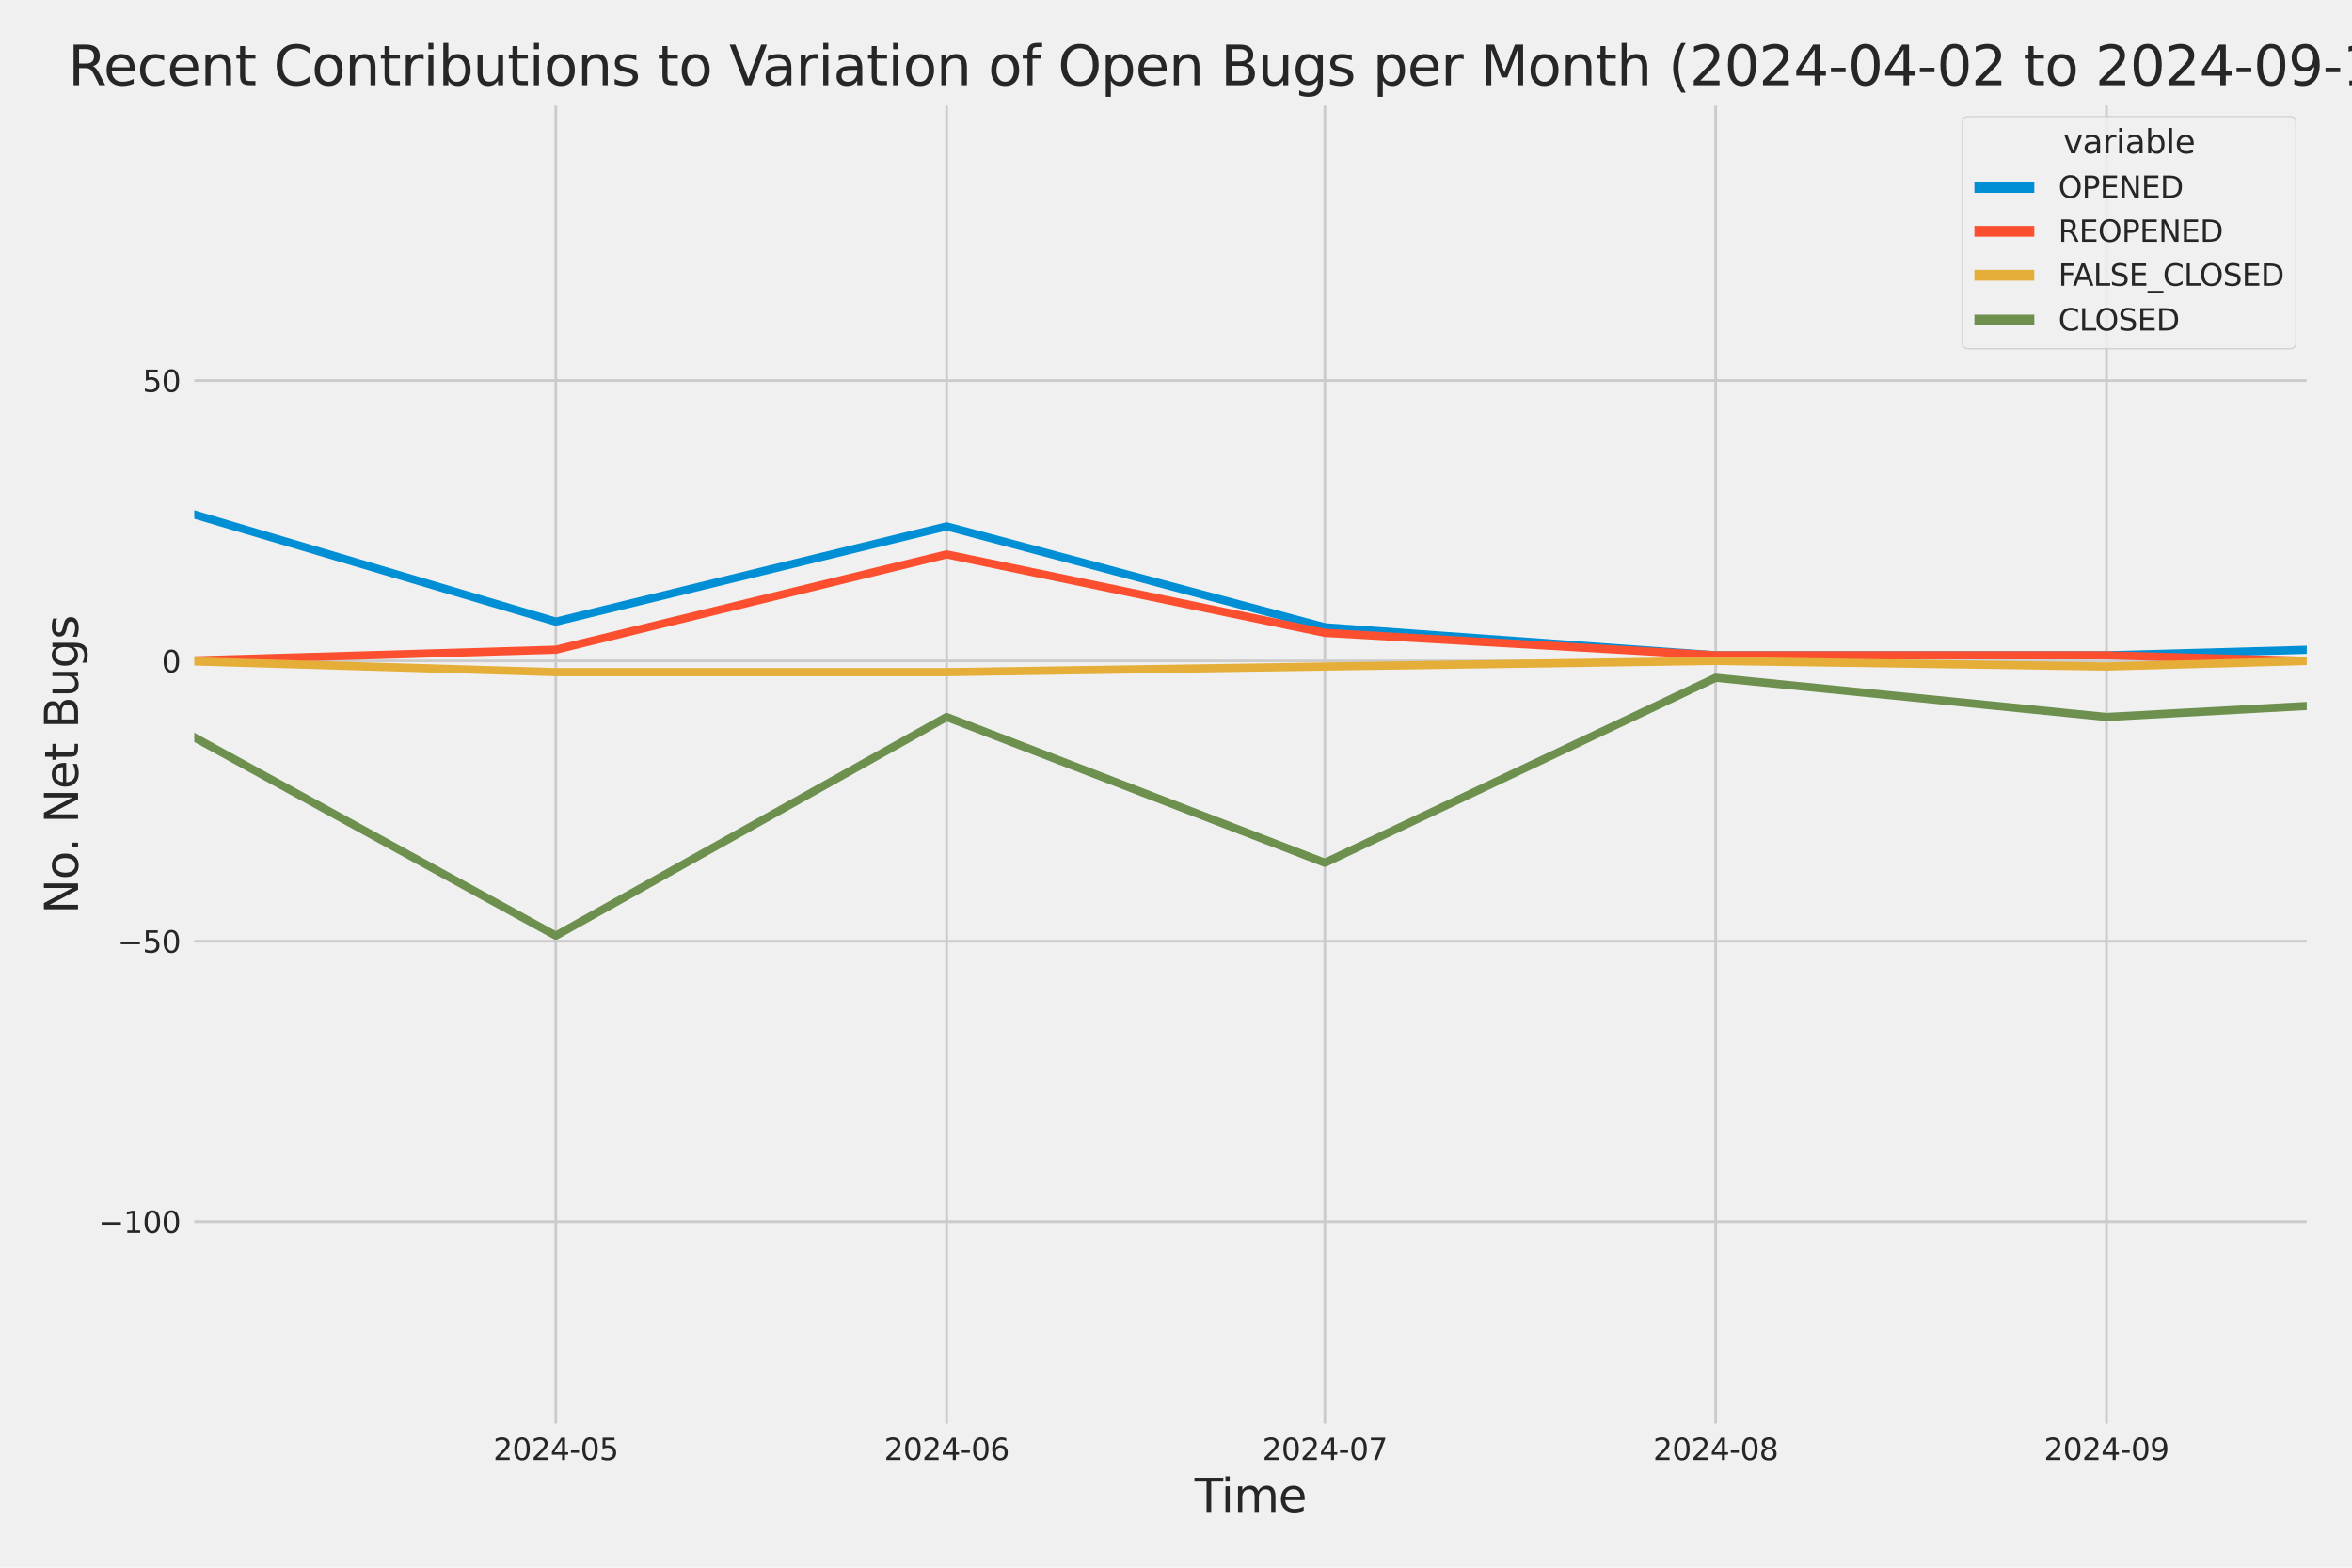 <?xml version="1.0" encoding="utf-8" standalone="no"?>
<!DOCTYPE svg PUBLIC "-//W3C//DTD SVG 1.1//EN"
  "http://www.w3.org/Graphics/SVG/1.1/DTD/svg11.dtd">
<svg xmlns:xlink="http://www.w3.org/1999/xlink" width="864pt" height="576pt" viewBox="0 0 864 576" xmlns="http://www.w3.org/2000/svg" version="1.1">
 <defs>
  <style type="text/css">*{stroke-linejoin: round; stroke-linecap: butt}</style>
 </defs>
 <g id="figure_1">
  <g id="patch_1">
   <path d="M 0 576 
L 864 576 
L 864 0 
L 0 0 
z
" style="fill: #f0f0f0"/>
  </g>
  <g id="axes_1">
   <g id="patch_2">
    <path d="M 69.87 524.58 
L 848.88 524.58 
L 848.88 37.32 
L 69.87 37.32 
z
" style="fill: #f0f0f0"/>
   </g>
   <g id="matplotlib.axis_1">
    <g id="xtick_1">
     <g id="line2d_1">
      <path d="M 204.175 524.58 
L 204.175 37.32 
" clip-path="url(#p5d7ff71549)" style="fill: none; stroke: #cbcbcb"/>
     </g>
     <g id="text_1">
      <!-- 2024-05 -->
      <g style="fill: #262626" transform="translate(181.195 536.438)scale(0.11 -0.11)">
       <defs>
        <path id="DejaVuSans-32" d="M 1228 531 
L 3431 531 
L 3431 0 
L 469 0 
L 469 531 
Q 828 903 1448 1529 
Q 2069 2156 2228 2338 
Q 2531 2678 2651 2914 
Q 2772 3150 2772 3378 
Q 2772 3750 2511 3984 
Q 2250 4219 1831 4219 
Q 1534 4219 1204 4116 
Q 875 4013 500 3803 
L 500 4441 
Q 881 4594 1212 4672 
Q 1544 4750 1819 4750 
Q 2544 4750 2975 4387 
Q 3406 4025 3406 3419 
Q 3406 3131 3298 2873 
Q 3191 2616 2906 2266 
Q 2828 2175 2409 1742 
Q 1991 1309 1228 531 
z
" transform="scale(0.016)"/>
        <path id="DejaVuSans-30" d="M 2034 4250 
Q 1547 4250 1301 3770 
Q 1056 3291 1056 2328 
Q 1056 1369 1301 889 
Q 1547 409 2034 409 
Q 2525 409 2770 889 
Q 3016 1369 3016 2328 
Q 3016 3291 2770 3770 
Q 2525 4250 2034 4250 
z
M 2034 4750 
Q 2819 4750 3233 4129 
Q 3647 3509 3647 2328 
Q 3647 1150 3233 529 
Q 2819 -91 2034 -91 
Q 1250 -91 836 529 
Q 422 1150 422 2328 
Q 422 3509 836 4129 
Q 1250 4750 2034 4750 
z
" transform="scale(0.016)"/>
        <path id="DejaVuSans-34" d="M 2419 4116 
L 825 1625 
L 2419 1625 
L 2419 4116 
z
M 2253 4666 
L 3047 4666 
L 3047 1625 
L 3713 1625 
L 3713 1100 
L 3047 1100 
L 3047 0 
L 2419 0 
L 2419 1100 
L 313 1100 
L 313 1709 
L 2253 4666 
z
" transform="scale(0.016)"/>
        <path id="DejaVuSans-2d" d="M 313 2009 
L 1997 2009 
L 1997 1497 
L 313 1497 
L 313 2009 
z
" transform="scale(0.016)"/>
        <path id="DejaVuSans-35" d="M 691 4666 
L 3169 4666 
L 3169 4134 
L 1269 4134 
L 1269 2991 
Q 1406 3038 1543 3061 
Q 1681 3084 1819 3084 
Q 2600 3084 3056 2656 
Q 3513 2228 3513 1497 
Q 3513 744 3044 326 
Q 2575 -91 1722 -91 
Q 1428 -91 1123 -41 
Q 819 9 494 109 
L 494 744 
Q 775 591 1075 516 
Q 1375 441 1709 441 
Q 2250 441 2565 725 
Q 2881 1009 2881 1497 
Q 2881 1984 2565 2268 
Q 2250 2553 1709 2553 
Q 1456 2553 1204 2497 
Q 953 2441 691 2322 
L 691 4666 
z
" transform="scale(0.016)"/>
       </defs>
       <use xlink:href="#DejaVuSans-32"/>
       <use xlink:href="#DejaVuSans-30" x="63.623"/>
       <use xlink:href="#DejaVuSans-32" x="127.246"/>
       <use xlink:href="#DejaVuSans-34" x="190.869"/>
       <use xlink:href="#DejaVuSans-2d" x="254.492"/>
       <use xlink:href="#DejaVuSans-30" x="290.576"/>
       <use xlink:href="#DejaVuSans-35" x="354.199"/>
      </g>
     </g>
    </g>
    <g id="xtick_2">
     <g id="line2d_2">
      <path d="M 347.743 524.58 
L 347.743 37.32 
" clip-path="url(#p5d7ff71549)" style="fill: none; stroke: #cbcbcb"/>
     </g>
     <g id="text_2">
      <!-- 2024-06 -->
      <g style="fill: #262626" transform="translate(324.763 536.438)scale(0.11 -0.11)">
       <defs>
        <path id="DejaVuSans-36" d="M 2113 2584 
Q 1688 2584 1439 2293 
Q 1191 2003 1191 1497 
Q 1191 994 1439 701 
Q 1688 409 2113 409 
Q 2538 409 2786 701 
Q 3034 994 3034 1497 
Q 3034 2003 2786 2293 
Q 2538 2584 2113 2584 
z
M 3366 4563 
L 3366 3988 
Q 3128 4100 2886 4159 
Q 2644 4219 2406 4219 
Q 1781 4219 1451 3797 
Q 1122 3375 1075 2522 
Q 1259 2794 1537 2939 
Q 1816 3084 2150 3084 
Q 2853 3084 3261 2657 
Q 3669 2231 3669 1497 
Q 3669 778 3244 343 
Q 2819 -91 2113 -91 
Q 1303 -91 875 529 
Q 447 1150 447 2328 
Q 447 3434 972 4092 
Q 1497 4750 2381 4750 
Q 2619 4750 2861 4703 
Q 3103 4656 3366 4563 
z
" transform="scale(0.016)"/>
       </defs>
       <use xlink:href="#DejaVuSans-32"/>
       <use xlink:href="#DejaVuSans-30" x="63.623"/>
       <use xlink:href="#DejaVuSans-32" x="127.246"/>
       <use xlink:href="#DejaVuSans-34" x="190.869"/>
       <use xlink:href="#DejaVuSans-2d" x="254.492"/>
       <use xlink:href="#DejaVuSans-30" x="290.576"/>
       <use xlink:href="#DejaVuSans-36" x="354.199"/>
      </g>
     </g>
    </g>
    <g id="xtick_3">
     <g id="line2d_3">
      <path d="M 486.68 524.58 
L 486.68 37.32 
" clip-path="url(#p5d7ff71549)" style="fill: none; stroke: #cbcbcb"/>
     </g>
     <g id="text_3">
      <!-- 2024-07 -->
      <g style="fill: #262626" transform="translate(463.699 536.438)scale(0.11 -0.11)">
       <defs>
        <path id="DejaVuSans-37" d="M 525 4666 
L 3525 4666 
L 3525 4397 
L 1831 0 
L 1172 0 
L 2766 4134 
L 525 4134 
L 525 4666 
z
" transform="scale(0.016)"/>
       </defs>
       <use xlink:href="#DejaVuSans-32"/>
       <use xlink:href="#DejaVuSans-30" x="63.623"/>
       <use xlink:href="#DejaVuSans-32" x="127.246"/>
       <use xlink:href="#DejaVuSans-34" x="190.869"/>
       <use xlink:href="#DejaVuSans-2d" x="254.492"/>
       <use xlink:href="#DejaVuSans-30" x="290.576"/>
       <use xlink:href="#DejaVuSans-37" x="354.199"/>
      </g>
     </g>
    </g>
    <g id="xtick_4">
     <g id="line2d_4">
      <path d="M 630.248 524.58 
L 630.248 37.32 
" clip-path="url(#p5d7ff71549)" style="fill: none; stroke: #cbcbcb"/>
     </g>
     <g id="text_4">
      <!-- 2024-08 -->
      <g style="fill: #262626" transform="translate(607.267 536.438)scale(0.11 -0.11)">
       <defs>
        <path id="DejaVuSans-38" d="M 2034 2216 
Q 1584 2216 1326 1975 
Q 1069 1734 1069 1313 
Q 1069 891 1326 650 
Q 1584 409 2034 409 
Q 2484 409 2743 651 
Q 3003 894 3003 1313 
Q 3003 1734 2745 1975 
Q 2488 2216 2034 2216 
z
M 1403 2484 
Q 997 2584 770 2862 
Q 544 3141 544 3541 
Q 544 4100 942 4425 
Q 1341 4750 2034 4750 
Q 2731 4750 3128 4425 
Q 3525 4100 3525 3541 
Q 3525 3141 3298 2862 
Q 3072 2584 2669 2484 
Q 3125 2378 3379 2068 
Q 3634 1759 3634 1313 
Q 3634 634 3220 271 
Q 2806 -91 2034 -91 
Q 1263 -91 848 271 
Q 434 634 434 1313 
Q 434 1759 690 2068 
Q 947 2378 1403 2484 
z
M 1172 3481 
Q 1172 3119 1398 2916 
Q 1625 2713 2034 2713 
Q 2441 2713 2670 2916 
Q 2900 3119 2900 3481 
Q 2900 3844 2670 4047 
Q 2441 4250 2034 4250 
Q 1625 4250 1398 4047 
Q 1172 3844 1172 3481 
z
" transform="scale(0.016)"/>
       </defs>
       <use xlink:href="#DejaVuSans-32"/>
       <use xlink:href="#DejaVuSans-30" x="63.623"/>
       <use xlink:href="#DejaVuSans-32" x="127.246"/>
       <use xlink:href="#DejaVuSans-34" x="190.869"/>
       <use xlink:href="#DejaVuSans-2d" x="254.492"/>
       <use xlink:href="#DejaVuSans-30" x="290.576"/>
       <use xlink:href="#DejaVuSans-38" x="354.199"/>
      </g>
     </g>
    </g>
    <g id="xtick_5">
     <g id="line2d_5">
      <path d="M 773.815 524.58 
L 773.815 37.32 
" clip-path="url(#p5d7ff71549)" style="fill: none; stroke: #cbcbcb"/>
     </g>
     <g id="text_5">
      <!-- 2024-09 -->
      <g style="fill: #262626" transform="translate(750.835 536.438)scale(0.11 -0.11)">
       <defs>
        <path id="DejaVuSans-39" d="M 703 97 
L 703 672 
Q 941 559 1184 500 
Q 1428 441 1663 441 
Q 2288 441 2617 861 
Q 2947 1281 2994 2138 
Q 2813 1869 2534 1725 
Q 2256 1581 1919 1581 
Q 1219 1581 811 2004 
Q 403 2428 403 3163 
Q 403 3881 828 4315 
Q 1253 4750 1959 4750 
Q 2769 4750 3195 4129 
Q 3622 3509 3622 2328 
Q 3622 1225 3098 567 
Q 2575 -91 1691 -91 
Q 1453 -91 1209 -44 
Q 966 3 703 97 
z
M 1959 2075 
Q 2384 2075 2632 2365 
Q 2881 2656 2881 3163 
Q 2881 3666 2632 3958 
Q 2384 4250 1959 4250 
Q 1534 4250 1286 3958 
Q 1038 3666 1038 3163 
Q 1038 2656 1286 2365 
Q 1534 2075 1959 2075 
z
" transform="scale(0.016)"/>
       </defs>
       <use xlink:href="#DejaVuSans-32"/>
       <use xlink:href="#DejaVuSans-30" x="63.623"/>
       <use xlink:href="#DejaVuSans-32" x="127.246"/>
       <use xlink:href="#DejaVuSans-34" x="190.869"/>
       <use xlink:href="#DejaVuSans-2d" x="254.492"/>
       <use xlink:href="#DejaVuSans-30" x="290.576"/>
       <use xlink:href="#DejaVuSans-39" x="354.199"/>
      </g>
     </g>
    </g>
    <g id="text_6">
     <!-- Time -->
     <g style="fill: #262626" transform="translate(438.823 555.491)scale(0.168 -0.168)">
      <defs>
       <path id="DejaVuSans-54" d="M -19 4666 
L 3928 4666 
L 3928 4134 
L 2272 4134 
L 2272 0 
L 1638 0 
L 1638 4134 
L -19 4134 
L -19 4666 
z
" transform="scale(0.016)"/>
       <path id="DejaVuSans-69" d="M 603 3500 
L 1178 3500 
L 1178 0 
L 603 0 
L 603 3500 
z
M 603 4863 
L 1178 4863 
L 1178 4134 
L 603 4134 
L 603 4863 
z
" transform="scale(0.016)"/>
       <path id="DejaVuSans-6d" d="M 3328 2828 
Q 3544 3216 3844 3400 
Q 4144 3584 4550 3584 
Q 5097 3584 5394 3201 
Q 5691 2819 5691 2113 
L 5691 0 
L 5113 0 
L 5113 2094 
Q 5113 2597 4934 2840 
Q 4756 3084 4391 3084 
Q 3944 3084 3684 2787 
Q 3425 2491 3425 1978 
L 3425 0 
L 2847 0 
L 2847 2094 
Q 2847 2600 2669 2842 
Q 2491 3084 2119 3084 
Q 1678 3084 1418 2786 
Q 1159 2488 1159 1978 
L 1159 0 
L 581 0 
L 581 3500 
L 1159 3500 
L 1159 2956 
Q 1356 3278 1631 3431 
Q 1906 3584 2284 3584 
Q 2666 3584 2933 3390 
Q 3200 3197 3328 2828 
z
" transform="scale(0.016)"/>
       <path id="DejaVuSans-65" d="M 3597 1894 
L 3597 1613 
L 953 1613 
Q 991 1019 1311 708 
Q 1631 397 2203 397 
Q 2534 397 2845 478 
Q 3156 559 3463 722 
L 3463 178 
Q 3153 47 2828 -22 
Q 2503 -91 2169 -91 
Q 1331 -91 842 396 
Q 353 884 353 1716 
Q 353 2575 817 3079 
Q 1281 3584 2069 3584 
Q 2775 3584 3186 3129 
Q 3597 2675 3597 1894 
z
M 3022 2063 
Q 3016 2534 2758 2815 
Q 2500 3097 2075 3097 
Q 1594 3097 1305 2825 
Q 1016 2553 972 2059 
L 3022 2063 
z
" transform="scale(0.016)"/>
      </defs>
      <use xlink:href="#DejaVuSans-54"/>
      <use xlink:href="#DejaVuSans-69" x="57.959"/>
      <use xlink:href="#DejaVuSans-6d" x="85.742"/>
      <use xlink:href="#DejaVuSans-65" x="183.154"/>
     </g>
    </g>
   </g>
   <g id="matplotlib.axis_2">
    <g id="ytick_1">
     <g id="line2d_6">
      <path d="M 69.87 448.864 
L 848.88 448.864 
" clip-path="url(#p5d7ff71549)" style="fill: none; stroke: #cbcbcb"/>
     </g>
     <g id="text_7">
      <!-- −100 -->
      <g style="fill: #262626" transform="translate(36.156 453.043)scale(0.11 -0.11)">
       <defs>
        <path id="DejaVuSans-2212" d="M 678 2272 
L 4684 2272 
L 4684 1741 
L 678 1741 
L 678 2272 
z
" transform="scale(0.016)"/>
        <path id="DejaVuSans-31" d="M 794 531 
L 1825 531 
L 1825 4091 
L 703 3866 
L 703 4441 
L 1819 4666 
L 2450 4666 
L 2450 531 
L 3481 531 
L 3481 0 
L 794 0 
L 794 531 
z
" transform="scale(0.016)"/>
       </defs>
       <use xlink:href="#DejaVuSans-2212"/>
       <use xlink:href="#DejaVuSans-31" x="83.789"/>
       <use xlink:href="#DejaVuSans-30" x="147.412"/>
       <use xlink:href="#DejaVuSans-30" x="211.035"/>
      </g>
     </g>
    </g>
    <g id="ytick_2">
     <g id="line2d_7">
      <path d="M 69.87 345.849 
L 848.88 345.849 
" clip-path="url(#p5d7ff71549)" style="fill: none; stroke: #cbcbcb"/>
     </g>
     <g id="text_8">
      <!-- −50 -->
      <g style="fill: #262626" transform="translate(43.155 350.028)scale(0.11 -0.11)">
       <use xlink:href="#DejaVuSans-2212"/>
       <use xlink:href="#DejaVuSans-35" x="83.789"/>
       <use xlink:href="#DejaVuSans-30" x="147.412"/>
      </g>
     </g>
    </g>
    <g id="ytick_3">
     <g id="line2d_8">
      <path d="M 69.87 242.835 
L 848.88 242.835 
" clip-path="url(#p5d7ff71549)" style="fill: none; stroke: #cbcbcb"/>
     </g>
     <g id="text_9">
      <!-- 0 -->
      <g style="fill: #262626" transform="translate(59.371 247.014)scale(0.11 -0.11)">
       <use xlink:href="#DejaVuSans-30"/>
      </g>
     </g>
    </g>
    <g id="ytick_4">
     <g id="line2d_9">
      <path d="M 69.87 139.82 
L 848.88 139.82 
" clip-path="url(#p5d7ff71549)" style="fill: none; stroke: #cbcbcb"/>
     </g>
     <g id="text_10">
      <!-- 50 -->
      <g style="fill: #262626" transform="translate(52.373 143.999)scale(0.11 -0.11)">
       <use xlink:href="#DejaVuSans-35"/>
       <use xlink:href="#DejaVuSans-30" x="63.623"/>
      </g>
     </g>
    </g>
    <g id="text_11">
     <!-- No. Net Bugs -->
     <g style="fill: #262626" transform="translate(28.662 335.777)rotate(-90)scale(0.168 -0.168)">
      <defs>
       <path id="DejaVuSans-4e" d="M 628 4666 
L 1478 4666 
L 3547 763 
L 3547 4666 
L 4159 4666 
L 4159 0 
L 3309 0 
L 1241 3903 
L 1241 0 
L 628 0 
L 628 4666 
z
" transform="scale(0.016)"/>
       <path id="DejaVuSans-6f" d="M 1959 3097 
Q 1497 3097 1228 2736 
Q 959 2375 959 1747 
Q 959 1119 1226 758 
Q 1494 397 1959 397 
Q 2419 397 2687 759 
Q 2956 1122 2956 1747 
Q 2956 2369 2687 2733 
Q 2419 3097 1959 3097 
z
M 1959 3584 
Q 2709 3584 3137 3096 
Q 3566 2609 3566 1747 
Q 3566 888 3137 398 
Q 2709 -91 1959 -91 
Q 1206 -91 779 398 
Q 353 888 353 1747 
Q 353 2609 779 3096 
Q 1206 3584 1959 3584 
z
" transform="scale(0.016)"/>
       <path id="DejaVuSans-2e" d="M 684 794 
L 1344 794 
L 1344 0 
L 684 0 
L 684 794 
z
" transform="scale(0.016)"/>
       <path id="DejaVuSans-20" transform="scale(0.016)"/>
       <path id="DejaVuSans-74" d="M 1172 4494 
L 1172 3500 
L 2356 3500 
L 2356 3053 
L 1172 3053 
L 1172 1153 
Q 1172 725 1289 603 
Q 1406 481 1766 481 
L 2356 481 
L 2356 0 
L 1766 0 
Q 1100 0 847 248 
Q 594 497 594 1153 
L 594 3053 
L 172 3053 
L 172 3500 
L 594 3500 
L 594 4494 
L 1172 4494 
z
" transform="scale(0.016)"/>
       <path id="DejaVuSans-42" d="M 1259 2228 
L 1259 519 
L 2272 519 
Q 2781 519 3026 730 
Q 3272 941 3272 1375 
Q 3272 1813 3026 2020 
Q 2781 2228 2272 2228 
L 1259 2228 
z
M 1259 4147 
L 1259 2741 
L 2194 2741 
Q 2656 2741 2882 2914 
Q 3109 3088 3109 3444 
Q 3109 3797 2882 3972 
Q 2656 4147 2194 4147 
L 1259 4147 
z
M 628 4666 
L 2241 4666 
Q 2963 4666 3353 4366 
Q 3744 4066 3744 3513 
Q 3744 3084 3544 2831 
Q 3344 2578 2956 2516 
Q 3422 2416 3680 2098 
Q 3938 1781 3938 1306 
Q 3938 681 3513 340 
Q 3088 0 2303 0 
L 628 0 
L 628 4666 
z
" transform="scale(0.016)"/>
       <path id="DejaVuSans-75" d="M 544 1381 
L 544 3500 
L 1119 3500 
L 1119 1403 
Q 1119 906 1312 657 
Q 1506 409 1894 409 
Q 2359 409 2629 706 
Q 2900 1003 2900 1516 
L 2900 3500 
L 3475 3500 
L 3475 0 
L 2900 0 
L 2900 538 
Q 2691 219 2414 64 
Q 2138 -91 1772 -91 
Q 1169 -91 856 284 
Q 544 659 544 1381 
z
M 1991 3584 
L 1991 3584 
z
" transform="scale(0.016)"/>
       <path id="DejaVuSans-67" d="M 2906 1791 
Q 2906 2416 2648 2759 
Q 2391 3103 1925 3103 
Q 1463 3103 1205 2759 
Q 947 2416 947 1791 
Q 947 1169 1205 825 
Q 1463 481 1925 481 
Q 2391 481 2648 825 
Q 2906 1169 2906 1791 
z
M 3481 434 
Q 3481 -459 3084 -895 
Q 2688 -1331 1869 -1331 
Q 1566 -1331 1297 -1286 
Q 1028 -1241 775 -1147 
L 775 -588 
Q 1028 -725 1275 -790 
Q 1522 -856 1778 -856 
Q 2344 -856 2625 -561 
Q 2906 -266 2906 331 
L 2906 616 
Q 2728 306 2450 153 
Q 2172 0 1784 0 
Q 1141 0 747 490 
Q 353 981 353 1791 
Q 353 2603 747 3093 
Q 1141 3584 1784 3584 
Q 2172 3584 2450 3431 
Q 2728 3278 2906 2969 
L 2906 3500 
L 3481 3500 
L 3481 434 
z
" transform="scale(0.016)"/>
       <path id="DejaVuSans-73" d="M 2834 3397 
L 2834 2853 
Q 2591 2978 2328 3040 
Q 2066 3103 1784 3103 
Q 1356 3103 1142 2972 
Q 928 2841 928 2578 
Q 928 2378 1081 2264 
Q 1234 2150 1697 2047 
L 1894 2003 
Q 2506 1872 2764 1633 
Q 3022 1394 3022 966 
Q 3022 478 2636 193 
Q 2250 -91 1575 -91 
Q 1294 -91 989 -36 
Q 684 19 347 128 
L 347 722 
Q 666 556 975 473 
Q 1284 391 1588 391 
Q 1994 391 2212 530 
Q 2431 669 2431 922 
Q 2431 1156 2273 1281 
Q 2116 1406 1581 1522 
L 1381 1569 
Q 847 1681 609 1914 
Q 372 2147 372 2553 
Q 372 3047 722 3315 
Q 1072 3584 1716 3584 
Q 2034 3584 2315 3537 
Q 2597 3491 2834 3397 
z
" transform="scale(0.016)"/>
      </defs>
      <use xlink:href="#DejaVuSans-4e"/>
      <use xlink:href="#DejaVuSans-6f" x="74.805"/>
      <use xlink:href="#DejaVuSans-2e" x="134.236"/>
      <use xlink:href="#DejaVuSans-20" x="166.023"/>
      <use xlink:href="#DejaVuSans-4e" x="197.811"/>
      <use xlink:href="#DejaVuSans-65" x="272.615"/>
      <use xlink:href="#DejaVuSans-74" x="334.139"/>
      <use xlink:href="#DejaVuSans-20" x="373.348"/>
      <use xlink:href="#DejaVuSans-42" x="405.135"/>
      <use xlink:href="#DejaVuSans-75" x="473.738"/>
      <use xlink:href="#DejaVuSans-67" x="537.117"/>
      <use xlink:href="#DejaVuSans-73" x="600.594"/>
     </g>
    </g>
   </g>
   <g id="PolyCollection_1">
    <path d="M -13184.68 228.412 
L -13184.68 228.412 
L -13045.744 226.352 
L -12902.176 230.473 
L -12758.608 238.714 
L -12619.672 162.483 
L -12476.104 189.267 
L -12337.167 185.146 
L -12193.599 213.99 
L -12050.032 121.277 
L -11920.357 207.809 
L -11776.79 185.146 
L -11637.853 205.749 
L -11494.285 189.267 
L -11355.349 172.784 
L -11211.781 220.171 
L -11068.213 218.111 
L -10929.276 224.292 
L -10785.709 98.614 
L -10646.772 176.905 
L -10503.204 220.171 
L -10359.636 224.292 
L -10229.962 226.352 
L -10086.395 230.473 
L -9947.458 211.93 
L -9803.89 213.99 
L -9664.954 216.051 
L -9521.386 220.171 
L -9377.818 216.051 
L -9238.881 230.473 
L -9095.314 170.724 
L -8956.377 183.086 
L -8812.809 216.051 
L -8669.241 230.473 
L -8539.567 203.689 
L -8395.999 201.629 
L -8257.063 193.387 
L -8113.495 148.061 
L -7974.558 98.614 
L -7830.991 193.387 
L -7687.423 191.327 
L -7548.486 203.689 
L -7404.918 205.749 
L -7265.982 158.362 
L -7122.414 84.192 
L -6978.846 197.508 
L -6844.541 209.87 
L -6700.973 183.086 
L -6562.036 226.352 
L -6418.469 176.905 
L -6279.532 183.086 
L -6135.964 110.976 
L -5992.396 199.568 
L -5853.46 150.121 
L -5709.892 168.664 
L -5570.955 181.026 
L -5427.388 59.468 
L -5283.82 164.543 
L -5154.146 178.965 
L -5010.578 158.362 
L -4871.641 172.784 
L -4728.074 170.724 
L -4589.137 172.784 
L -4445.569 166.604 
L -4302.001 185.146 
L -4163.065 178.965 
L -4019.497 139.82 
L -3880.56 61.528 
L -3736.993 187.207 
L -3593.425 172.784 
L -3463.751 205.749 
L -3320.183 92.433 
L -3181.246 106.855 
L -3037.678 170.724 
L -2898.742 127.458 
L -2755.174 160.423 
L -2611.606 185.146 
L -2472.67 187.207 
L -2329.102 205.749 
L -2190.165 209.87 
L -2046.597 226.352 
L -1903.03 216.051 
L -1773.355 220.171 
L -1629.788 216.051 
L -1490.851 220.171 
L -1347.283 220.171 
L -1208.347 205.749 
L -1064.779 218.111 
L -921.211 228.412 
L -782.274 236.654 
L -638.707 222.232 
L -499.77 197.508 
L -356.202 213.99 
L -212.634 238.714 
L -78.329 242.835 
L 65.239 187.207 
L 204.175 228.412 
L 347.743 193.387 
L 486.68 230.473 
L 630.248 240.774 
L 773.815 240.774 
L 848.494 238.714 
L 848.494 238.714 
L 848.494 238.714 
L 773.815 240.774 
L 630.248 240.774 
L 486.68 230.473 
L 347.743 193.387 
L 204.175 228.412 
L 65.239 187.207 
L -78.329 242.835 
L -212.634 238.714 
L -356.202 213.99 
L -499.77 197.508 
L -638.707 222.232 
L -782.274 236.654 
L -921.211 228.412 
L -1064.779 218.111 
L -1208.347 205.749 
L -1347.283 220.171 
L -1490.851 220.171 
L -1629.788 216.051 
L -1773.355 220.171 
L -1903.03 216.051 
L -2046.597 226.352 
L -2190.165 209.87 
L -2329.102 205.749 
L -2472.67 187.207 
L -2611.606 185.146 
L -2755.174 160.423 
L -2898.742 127.458 
L -3037.678 170.724 
L -3181.246 106.855 
L -3320.183 92.433 
L -3463.751 205.749 
L -3593.425 172.784 
L -3736.993 187.207 
L -3880.56 61.528 
L -4019.497 139.82 
L -4163.065 178.965 
L -4302.001 185.146 
L -4445.569 166.604 
L -4589.137 172.784 
L -4728.074 170.724 
L -4871.641 172.784 
L -5010.578 158.362 
L -5154.146 178.965 
L -5283.82 164.543 
L -5427.388 59.468 
L -5570.955 181.026 
L -5709.892 168.664 
L -5853.46 150.121 
L -5992.396 199.568 
L -6135.964 110.976 
L -6279.532 183.086 
L -6418.469 176.905 
L -6562.036 226.352 
L -6700.973 183.086 
L -6844.541 209.87 
L -6978.846 197.508 
L -7122.414 84.192 
L -7265.982 158.362 
L -7404.918 205.749 
L -7548.486 203.689 
L -7687.423 191.327 
L -7830.991 193.387 
L -7974.558 98.614 
L -8113.495 148.061 
L -8257.063 193.387 
L -8395.999 201.629 
L -8539.567 203.689 
L -8669.241 230.473 
L -8812.809 216.051 
L -8956.377 183.086 
L -9095.314 170.724 
L -9238.881 230.473 
L -9377.818 216.051 
L -9521.386 220.171 
L -9664.954 216.051 
L -9803.89 213.99 
L -9947.458 211.93 
L -10086.395 230.473 
L -10229.962 226.352 
L -10359.636 224.292 
L -10503.204 220.171 
L -10646.772 176.905 
L -10785.709 98.614 
L -10929.276 224.292 
L -11068.213 218.111 
L -11211.781 220.171 
L -11355.349 172.784 
L -11494.285 189.267 
L -11637.853 205.749 
L -11776.79 185.146 
L -11920.357 207.809 
L -12050.032 121.277 
L -12193.599 213.99 
L -12337.167 185.146 
L -12476.104 189.267 
L -12619.672 162.483 
L -12758.608 238.714 
L -12902.176 230.473 
L -13045.744 226.352 
L -13184.68 228.412 
z
" clip-path="url(#p5d7ff71549)" style="fill: #008fd5; fill-opacity: 0.2; stroke: #008fd5; stroke-opacity: 0.2; stroke-width: 0.5"/>
   </g>
   <g id="PolyCollection_2">
    <path d="M -13184.68 242.835 
L -13184.68 242.835 
L -13045.744 242.835 
L -12902.176 242.835 
L -12758.608 242.835 
L -12619.672 242.835 
L -12476.104 236.654 
L -12337.167 242.835 
L -12193.599 242.835 
L -12050.032 236.654 
L -11920.357 242.835 
L -11776.79 242.835 
L -11637.853 238.714 
L -11494.285 242.835 
L -11355.349 240.774 
L -11211.781 242.835 
L -11068.213 238.714 
L -10929.276 240.774 
L -10785.709 207.809 
L -10646.772 230.473 
L -10503.204 242.835 
L -10359.636 242.835 
L -10229.962 242.835 
L -10086.395 242.835 
L -9947.458 242.835 
L -9803.89 240.774 
L -9664.954 242.835 
L -9521.386 242.835 
L -9377.818 238.714 
L -9238.881 238.714 
L -9095.314 242.835 
L -8956.377 242.835 
L -8812.809 238.714 
L -8669.241 242.835 
L -8539.567 238.714 
L -8395.999 242.835 
L -8257.063 242.835 
L -8113.495 230.473 
L -7974.558 218.111 
L -7830.991 238.714 
L -7687.423 240.774 
L -7548.486 240.774 
L -7404.918 232.533 
L -7265.982 238.714 
L -7122.414 224.292 
L -6978.846 242.835 
L -6844.541 242.835 
L -6700.973 240.774 
L -6562.036 242.835 
L -6418.469 242.835 
L -6279.532 238.714 
L -6135.964 236.654 
L -5992.396 238.714 
L -5853.46 242.835 
L -5709.892 234.593 
L -5570.955 232.533 
L -5427.388 240.774 
L -5283.82 234.593 
L -5154.146 232.533 
L -5010.578 218.111 
L -4871.641 224.292 
L -4728.074 240.774 
L -4589.137 240.774 
L -4445.569 236.654 
L -4302.001 234.593 
L -4163.065 242.835 
L -4019.497 213.99 
L -3880.56 242.835 
L -3736.993 216.051 
L -3593.425 240.774 
L -3463.751 234.593 
L -3320.183 234.593 
L -3181.246 232.533 
L -3037.678 242.835 
L -2898.742 201.629 
L -2755.174 230.473 
L -2611.606 232.533 
L -2472.67 224.292 
L -2329.102 226.352 
L -2190.165 224.292 
L -2046.597 240.774 
L -1903.03 232.533 
L -1773.355 238.714 
L -1629.788 230.473 
L -1490.851 242.835 
L -1347.283 234.593 
L -1208.347 240.774 
L -1064.779 242.835 
L -921.211 242.835 
L -782.274 242.835 
L -638.707 242.835 
L -499.77 242.835 
L -356.202 242.835 
L -212.634 242.835 
L -78.329 242.835 
L 65.239 242.835 
L 204.175 238.714 
L 347.743 203.689 
L 486.68 232.533 
L 630.248 240.774 
L 773.815 240.774 
L 848.494 242.835 
L 848.494 242.835 
L 848.494 242.835 
L 773.815 240.774 
L 630.248 240.774 
L 486.68 232.533 
L 347.743 203.689 
L 204.175 238.714 
L 65.239 242.835 
L -78.329 242.835 
L -212.634 242.835 
L -356.202 242.835 
L -499.77 242.835 
L -638.707 242.835 
L -782.274 242.835 
L -921.211 242.835 
L -1064.779 242.835 
L -1208.347 240.774 
L -1347.283 234.593 
L -1490.851 242.835 
L -1629.788 230.473 
L -1773.355 238.714 
L -1903.03 232.533 
L -2046.597 240.774 
L -2190.165 224.292 
L -2329.102 226.352 
L -2472.67 224.292 
L -2611.606 232.533 
L -2755.174 230.473 
L -2898.742 201.629 
L -3037.678 242.835 
L -3181.246 232.533 
L -3320.183 234.593 
L -3463.751 234.593 
L -3593.425 240.774 
L -3736.993 216.051 
L -3880.56 242.835 
L -4019.497 213.99 
L -4163.065 242.835 
L -4302.001 234.593 
L -4445.569 236.654 
L -4589.137 240.774 
L -4728.074 240.774 
L -4871.641 224.292 
L -5010.578 218.111 
L -5154.146 232.533 
L -5283.82 234.593 
L -5427.388 240.774 
L -5570.955 232.533 
L -5709.892 234.593 
L -5853.46 242.835 
L -5992.396 238.714 
L -6135.964 236.654 
L -6279.532 238.714 
L -6418.469 242.835 
L -6562.036 242.835 
L -6700.973 240.774 
L -6844.541 242.835 
L -6978.846 242.835 
L -7122.414 224.292 
L -7265.982 238.714 
L -7404.918 232.533 
L -7548.486 240.774 
L -7687.423 240.774 
L -7830.991 238.714 
L -7974.558 218.111 
L -8113.495 230.473 
L -8257.063 242.835 
L -8395.999 242.835 
L -8539.567 238.714 
L -8669.241 242.835 
L -8812.809 238.714 
L -8956.377 242.835 
L -9095.314 242.835 
L -9238.881 238.714 
L -9377.818 238.714 
L -9521.386 242.835 
L -9664.954 242.835 
L -9803.89 240.774 
L -9947.458 242.835 
L -10086.395 242.835 
L -10229.962 242.835 
L -10359.636 242.835 
L -10503.204 242.835 
L -10646.772 230.473 
L -10785.709 207.809 
L -10929.276 240.774 
L -11068.213 238.714 
L -11211.781 242.835 
L -11355.349 240.774 
L -11494.285 242.835 
L -11637.853 238.714 
L -11776.79 242.835 
L -11920.357 242.835 
L -12050.032 236.654 
L -12193.599 242.835 
L -12337.167 242.835 
L -12476.104 236.654 
L -12619.672 242.835 
L -12758.608 242.835 
L -12902.176 242.835 
L -13045.744 242.835 
L -13184.68 242.835 
z
" clip-path="url(#p5d7ff71549)" style="fill: #fc4f30; fill-opacity: 0.2; stroke: #fc4f30; stroke-opacity: 0.2; stroke-width: 0.5"/>
   </g>
   <g id="PolyCollection_3">
    <path d="M -13184.68 242.835 
L -13184.68 242.835 
L -13045.744 242.835 
L -12902.176 242.835 
L -12758.608 242.835 
L -12619.672 242.835 
L -12476.104 246.955 
L -12337.167 242.835 
L -12193.599 242.835 
L -12050.032 246.955 
L -11920.357 242.835 
L -11776.79 242.835 
L -11637.853 246.955 
L -11494.285 242.835 
L -11355.349 242.835 
L -11211.781 242.835 
L -11068.213 244.895 
L -10929.276 244.895 
L -10785.709 269.618 
L -10646.772 246.955 
L -10503.204 242.835 
L -10359.636 242.835 
L -10229.962 242.835 
L -10086.395 242.835 
L -9947.458 242.835 
L -9803.89 244.895 
L -9664.954 242.835 
L -9521.386 242.835 
L -9377.818 244.895 
L -9238.881 244.895 
L -9095.314 242.835 
L -8956.377 242.835 
L -8812.809 242.835 
L -8669.241 242.835 
L -8539.567 246.955 
L -8395.999 242.835 
L -8257.063 242.835 
L -8113.495 251.076 
L -7974.558 265.498 
L -7830.991 246.955 
L -7687.423 244.895 
L -7548.486 242.835 
L -7404.918 246.955 
L -7265.982 246.955 
L -7122.414 257.257 
L -6978.846 242.835 
L -6844.541 242.835 
L -6700.973 244.895 
L -6562.036 242.835 
L -6418.469 242.835 
L -6279.532 242.835 
L -6135.964 249.015 
L -5992.396 244.895 
L -5853.46 242.835 
L -5709.892 249.015 
L -5570.955 242.835 
L -5427.388 244.895 
L -5283.82 246.955 
L -5154.146 251.076 
L -5010.578 255.196 
L -4871.641 255.196 
L -4728.074 244.895 
L -4589.137 244.895 
L -4445.569 246.955 
L -4302.001 244.895 
L -4163.065 242.835 
L -4019.497 257.257 
L -3880.56 242.835 
L -3736.993 253.136 
L -3593.425 244.895 
L -3463.751 251.076 
L -3320.183 246.955 
L -3181.246 246.955 
L -3037.678 242.835 
L -2898.742 281.98 
L -2755.174 249.015 
L -2611.606 249.015 
L -2472.67 251.076 
L -2329.102 246.955 
L -2190.165 257.257 
L -2046.597 244.895 
L -1903.03 244.895 
L -1773.355 242.835 
L -1629.788 251.076 
L -1490.851 242.835 
L -1347.283 244.895 
L -1208.347 242.835 
L -1064.779 242.835 
L -921.211 242.835 
L -782.274 242.835 
L -638.707 242.835 
L -499.77 242.835 
L -356.202 242.835 
L -212.634 242.835 
L -78.329 242.835 
L 65.239 242.835 
L 204.175 246.955 
L 347.743 246.955 
L 486.68 244.895 
L 630.248 242.835 
L 773.815 244.895 
L 848.494 242.835 
L 848.494 242.835 
L 848.494 242.835 
L 773.815 244.895 
L 630.248 242.835 
L 486.68 244.895 
L 347.743 246.955 
L 204.175 246.955 
L 65.239 242.835 
L -78.329 242.835 
L -212.634 242.835 
L -356.202 242.835 
L -499.77 242.835 
L -638.707 242.835 
L -782.274 242.835 
L -921.211 242.835 
L -1064.779 242.835 
L -1208.347 242.835 
L -1347.283 244.895 
L -1490.851 242.835 
L -1629.788 251.076 
L -1773.355 242.835 
L -1903.03 244.895 
L -2046.597 244.895 
L -2190.165 257.257 
L -2329.102 246.955 
L -2472.67 251.076 
L -2611.606 249.015 
L -2755.174 249.015 
L -2898.742 281.98 
L -3037.678 242.835 
L -3181.246 246.955 
L -3320.183 246.955 
L -3463.751 251.076 
L -3593.425 244.895 
L -3736.993 253.136 
L -3880.56 242.835 
L -4019.497 257.257 
L -4163.065 242.835 
L -4302.001 244.895 
L -4445.569 246.955 
L -4589.137 244.895 
L -4728.074 244.895 
L -4871.641 255.196 
L -5010.578 255.196 
L -5154.146 251.076 
L -5283.82 246.955 
L -5427.388 244.895 
L -5570.955 242.835 
L -5709.892 249.015 
L -5853.46 242.835 
L -5992.396 244.895 
L -6135.964 249.015 
L -6279.532 242.835 
L -6418.469 242.835 
L -6562.036 242.835 
L -6700.973 244.895 
L -6844.541 242.835 
L -6978.846 242.835 
L -7122.414 257.257 
L -7265.982 246.955 
L -7404.918 246.955 
L -7548.486 242.835 
L -7687.423 244.895 
L -7830.991 246.955 
L -7974.558 265.498 
L -8113.495 251.076 
L -8257.063 242.835 
L -8395.999 242.835 
L -8539.567 246.955 
L -8669.241 242.835 
L -8812.809 242.835 
L -8956.377 242.835 
L -9095.314 242.835 
L -9238.881 244.895 
L -9377.818 244.895 
L -9521.386 242.835 
L -9664.954 242.835 
L -9803.89 244.895 
L -9947.458 242.835 
L -10086.395 242.835 
L -10229.962 242.835 
L -10359.636 242.835 
L -10503.204 242.835 
L -10646.772 246.955 
L -10785.709 269.618 
L -10929.276 244.895 
L -11068.213 244.895 
L -11211.781 242.835 
L -11355.349 242.835 
L -11494.285 242.835 
L -11637.853 246.955 
L -11776.79 242.835 
L -11920.357 242.835 
L -12050.032 246.955 
L -12193.599 242.835 
L -12337.167 242.835 
L -12476.104 246.955 
L -12619.672 242.835 
L -12758.608 242.835 
L -12902.176 242.835 
L -13045.744 242.835 
L -13184.68 242.835 
z
" clip-path="url(#p5d7ff71549)" style="fill: #e5ae38; fill-opacity: 0.2; stroke: #e5ae38; stroke-opacity: 0.2; stroke-width: 0.5"/>
   </g>
   <g id="PolyCollection_4">
    <path d="M -13184.68 249.015 
L -13184.68 249.015 
L -13045.744 259.317 
L -12902.176 246.955 
L -12758.608 242.835 
L -12619.672 288.161 
L -12476.104 300.523 
L -12337.167 265.498 
L -12193.599 269.618 
L -12050.032 331.427 
L -11920.357 290.221 
L -11776.79 312.885 
L -11637.853 277.86 
L -11494.285 298.463 
L -11355.349 284.04 
L -11211.781 255.196 
L -11068.213 253.136 
L -10929.276 253.136 
L -10785.709 407.658 
L -10646.772 261.377 
L -10503.204 255.196 
L -10359.636 244.895 
L -10229.962 249.015 
L -10086.395 244.895 
L -9947.458 358.211 
L -9803.89 255.196 
L -9664.954 249.015 
L -9521.386 249.015 
L -9377.818 269.618 
L -9238.881 257.257 
L -9095.314 263.437 
L -8956.377 294.342 
L -8812.809 257.257 
L -8669.241 261.377 
L -8539.567 281.98 
L -8395.999 263.437 
L -8257.063 265.498 
L -8113.495 306.704 
L -7974.558 420.02 
L -7830.991 310.824 
L -7687.423 296.402 
L -7548.486 259.317 
L -7404.918 265.498 
L -7265.982 341.729 
L -7122.414 422.08 
L -6978.846 269.618 
L -6844.541 279.92 
L -6700.973 277.86 
L -6562.036 288.161 
L -6418.469 306.704 
L -6279.532 395.296 
L -6135.964 347.91 
L -5992.396 261.377 
L -5853.46 308.764 
L -5709.892 380.874 
L -5570.955 269.618 
L -5427.388 284.04 
L -5283.82 325.246 
L -5154.146 308.764 
L -5010.578 302.583 
L -4871.641 339.668 
L -4728.074 296.402 
L -4589.137 413.839 
L -4445.569 312.885 
L -4302.001 360.271 
L -4163.065 310.824 
L -4019.497 308.764 
L -3880.56 436.502 
L -3736.993 319.065 
L -3593.425 308.764 
L -3463.751 277.86 
L -3320.183 319.065 
L -3181.246 317.005 
L -3037.678 387.055 
L -2898.742 502.432 
L -2755.174 286.101 
L -2611.606 319.065 
L -2472.67 335.548 
L -2329.102 267.558 
L -2190.165 308.764 
L -2046.597 298.463 
L -1903.03 279.92 
L -1773.355 261.377 
L -1629.788 277.86 
L -1490.851 246.955 
L -1347.283 251.076 
L -1208.347 275.799 
L -1064.779 277.86 
L -921.211 257.257 
L -782.274 246.955 
L -638.707 246.955 
L -499.77 281.98 
L -356.202 242.835 
L -212.634 253.136 
L -78.329 255.196 
L 65.239 267.558 
L 204.175 343.789 
L 347.743 263.437 
L 486.68 317.005 
L 630.248 249.015 
L 773.815 263.437 
L 848.494 259.317 
L 848.494 259.317 
L 848.494 259.317 
L 773.815 263.437 
L 630.248 249.015 
L 486.68 317.005 
L 347.743 263.437 
L 204.175 343.789 
L 65.239 267.558 
L -78.329 255.196 
L -212.634 253.136 
L -356.202 242.835 
L -499.77 281.98 
L -638.707 246.955 
L -782.274 246.955 
L -921.211 257.257 
L -1064.779 277.86 
L -1208.347 275.799 
L -1347.283 251.076 
L -1490.851 246.955 
L -1629.788 277.86 
L -1773.355 261.377 
L -1903.03 279.92 
L -2046.597 298.463 
L -2190.165 308.764 
L -2329.102 267.558 
L -2472.67 335.548 
L -2611.606 319.065 
L -2755.174 286.101 
L -2898.742 502.432 
L -3037.678 387.055 
L -3181.246 317.005 
L -3320.183 319.065 
L -3463.751 277.86 
L -3593.425 308.764 
L -3736.993 319.065 
L -3880.56 436.502 
L -4019.497 308.764 
L -4163.065 310.824 
L -4302.001 360.271 
L -4445.569 312.885 
L -4589.137 413.839 
L -4728.074 296.402 
L -4871.641 339.668 
L -5010.578 302.583 
L -5154.146 308.764 
L -5283.82 325.246 
L -5427.388 284.04 
L -5570.955 269.618 
L -5709.892 380.874 
L -5853.46 308.764 
L -5992.396 261.377 
L -6135.964 347.91 
L -6279.532 395.296 
L -6418.469 306.704 
L -6562.036 288.161 
L -6700.973 277.86 
L -6844.541 279.92 
L -6978.846 269.618 
L -7122.414 422.08 
L -7265.982 341.729 
L -7404.918 265.498 
L -7548.486 259.317 
L -7687.423 296.402 
L -7830.991 310.824 
L -7974.558 420.02 
L -8113.495 306.704 
L -8257.063 265.498 
L -8395.999 263.437 
L -8539.567 281.98 
L -8669.241 261.377 
L -8812.809 257.257 
L -8956.377 294.342 
L -9095.314 263.437 
L -9238.881 257.257 
L -9377.818 269.618 
L -9521.386 249.015 
L -9664.954 249.015 
L -9803.89 255.196 
L -9947.458 358.211 
L -10086.395 244.895 
L -10229.962 249.015 
L -10359.636 244.895 
L -10503.204 255.196 
L -10646.772 261.377 
L -10785.709 407.658 
L -10929.276 253.136 
L -11068.213 253.136 
L -11211.781 255.196 
L -11355.349 284.04 
L -11494.285 298.463 
L -11637.853 277.86 
L -11776.79 312.885 
L -11920.357 290.221 
L -12050.032 331.427 
L -12193.599 269.618 
L -12337.167 265.498 
L -12476.104 300.523 
L -12619.672 288.161 
L -12758.608 242.835 
L -12902.176 246.955 
L -13045.744 259.317 
L -13184.68 249.015 
z
" clip-path="url(#p5d7ff71549)" style="fill: #6d904f; fill-opacity: 0.2; stroke: #6d904f; stroke-opacity: 0.2; stroke-width: 0.5"/>
   </g>
   <g id="line2d_10">
    <path d="M -1 212.872 
L 65.239 187.207 
L 204.175 228.412 
L 347.743 193.387 
L 486.68 230.473 
L 630.248 240.774 
L 773.815 240.774 
L 848.494 238.714 
" clip-path="url(#p5d7ff71549)" style="fill: none; stroke: #008fd5; stroke-width: 3"/>
   </g>
   <g id="line2d_11">
    <path d="M -1 242.835 
L 65.239 242.835 
L 204.175 238.714 
L 347.743 203.689 
L 486.68 232.533 
L 630.248 240.774 
L 773.815 240.774 
L 848.494 242.835 
" clip-path="url(#p5d7ff71549)" style="fill: none; stroke: #fc4f30; stroke-width: 3"/>
   </g>
   <g id="line2d_12">
    <path d="M -1 242.835 
L 65.239 242.835 
L 204.175 246.955 
L 347.743 246.955 
L 486.68 244.895 
L 630.248 242.835 
L 773.815 244.895 
L 848.494 242.835 
" clip-path="url(#p5d7ff71549)" style="fill: none; stroke: #e5ae38; stroke-width: 3"/>
   </g>
   <g id="line2d_13">
    <path d="M -1 261.855 
L 65.239 267.558 
L 204.175 343.789 
L 347.743 263.437 
L 486.68 317.005 
L 630.248 249.015 
L 773.815 263.437 
L 848.494 259.317 
" clip-path="url(#p5d7ff71549)" style="fill: none; stroke: #6d904f; stroke-width: 3"/>
   </g>
   <g id="line2d_14"/>
   <g id="line2d_15"/>
   <g id="line2d_16"/>
   <g id="line2d_17"/>
   <g id="patch_3">
    <path d="M 69.87 524.58 
L 69.87 37.32 
" style="fill: none; stroke: #f0f0f0; stroke-width: 3; stroke-linejoin: miter; stroke-linecap: square"/>
   </g>
   <g id="patch_4">
    <path d="M 848.88 524.58 
L 848.88 37.32 
" style="fill: none; stroke: #f0f0f0; stroke-width: 3; stroke-linejoin: miter; stroke-linecap: square"/>
   </g>
   <g id="patch_5">
    <path d="M 69.87 524.58 
L 848.88 524.58 
" style="fill: none; stroke: #f0f0f0; stroke-width: 3; stroke-linejoin: miter; stroke-linecap: square"/>
   </g>
   <g id="patch_6">
    <path d="M 69.87 37.32 
L 848.88 37.32 
" style="fill: none; stroke: #f0f0f0; stroke-width: 3; stroke-linejoin: miter; stroke-linecap: square"/>
   </g>
   <g id="text_12">
    <!-- Recent Contributions to Variation of Open Bugs per Month (2024-04-02 to 2024-09-17) -->
    <g style="fill: #262626" transform="translate(25.017 31.32)scale(0.2 -0.2)">
     <defs>
      <path id="DejaVuSans-52" d="M 2841 2188 
Q 3044 2119 3236 1894 
Q 3428 1669 3622 1275 
L 4263 0 
L 3584 0 
L 2988 1197 
Q 2756 1666 2539 1819 
Q 2322 1972 1947 1972 
L 1259 1972 
L 1259 0 
L 628 0 
L 628 4666 
L 2053 4666 
Q 2853 4666 3247 4331 
Q 3641 3997 3641 3322 
Q 3641 2881 3436 2590 
Q 3231 2300 2841 2188 
z
M 1259 4147 
L 1259 2491 
L 2053 2491 
Q 2509 2491 2742 2702 
Q 2975 2913 2975 3322 
Q 2975 3731 2742 3939 
Q 2509 4147 2053 4147 
L 1259 4147 
z
" transform="scale(0.016)"/>
      <path id="DejaVuSans-63" d="M 3122 3366 
L 3122 2828 
Q 2878 2963 2633 3030 
Q 2388 3097 2138 3097 
Q 1578 3097 1268 2742 
Q 959 2388 959 1747 
Q 959 1106 1268 751 
Q 1578 397 2138 397 
Q 2388 397 2633 464 
Q 2878 531 3122 666 
L 3122 134 
Q 2881 22 2623 -34 
Q 2366 -91 2075 -91 
Q 1284 -91 818 406 
Q 353 903 353 1747 
Q 353 2603 823 3093 
Q 1294 3584 2113 3584 
Q 2378 3584 2631 3529 
Q 2884 3475 3122 3366 
z
" transform="scale(0.016)"/>
      <path id="DejaVuSans-6e" d="M 3513 2113 
L 3513 0 
L 2938 0 
L 2938 2094 
Q 2938 2591 2744 2837 
Q 2550 3084 2163 3084 
Q 1697 3084 1428 2787 
Q 1159 2491 1159 1978 
L 1159 0 
L 581 0 
L 581 3500 
L 1159 3500 
L 1159 2956 
Q 1366 3272 1645 3428 
Q 1925 3584 2291 3584 
Q 2894 3584 3203 3211 
Q 3513 2838 3513 2113 
z
" transform="scale(0.016)"/>
      <path id="DejaVuSans-43" d="M 4122 4306 
L 4122 3641 
Q 3803 3938 3442 4084 
Q 3081 4231 2675 4231 
Q 1875 4231 1450 3742 
Q 1025 3253 1025 2328 
Q 1025 1406 1450 917 
Q 1875 428 2675 428 
Q 3081 428 3442 575 
Q 3803 722 4122 1019 
L 4122 359 
Q 3791 134 3420 21 
Q 3050 -91 2638 -91 
Q 1578 -91 968 557 
Q 359 1206 359 2328 
Q 359 3453 968 4101 
Q 1578 4750 2638 4750 
Q 3056 4750 3426 4639 
Q 3797 4528 4122 4306 
z
" transform="scale(0.016)"/>
      <path id="DejaVuSans-72" d="M 2631 2963 
Q 2534 3019 2420 3045 
Q 2306 3072 2169 3072 
Q 1681 3072 1420 2755 
Q 1159 2438 1159 1844 
L 1159 0 
L 581 0 
L 581 3500 
L 1159 3500 
L 1159 2956 
Q 1341 3275 1631 3429 
Q 1922 3584 2338 3584 
Q 2397 3584 2469 3576 
Q 2541 3569 2628 3553 
L 2631 2963 
z
" transform="scale(0.016)"/>
      <path id="DejaVuSans-62" d="M 3116 1747 
Q 3116 2381 2855 2742 
Q 2594 3103 2138 3103 
Q 1681 3103 1420 2742 
Q 1159 2381 1159 1747 
Q 1159 1113 1420 752 
Q 1681 391 2138 391 
Q 2594 391 2855 752 
Q 3116 1113 3116 1747 
z
M 1159 2969 
Q 1341 3281 1617 3432 
Q 1894 3584 2278 3584 
Q 2916 3584 3314 3078 
Q 3713 2572 3713 1747 
Q 3713 922 3314 415 
Q 2916 -91 2278 -91 
Q 1894 -91 1617 61 
Q 1341 213 1159 525 
L 1159 0 
L 581 0 
L 581 4863 
L 1159 4863 
L 1159 2969 
z
" transform="scale(0.016)"/>
      <path id="DejaVuSans-56" d="M 1831 0 
L 50 4666 
L 709 4666 
L 2188 738 
L 3669 4666 
L 4325 4666 
L 2547 0 
L 1831 0 
z
" transform="scale(0.016)"/>
      <path id="DejaVuSans-61" d="M 2194 1759 
Q 1497 1759 1228 1600 
Q 959 1441 959 1056 
Q 959 750 1161 570 
Q 1363 391 1709 391 
Q 2188 391 2477 730 
Q 2766 1069 2766 1631 
L 2766 1759 
L 2194 1759 
z
M 3341 1997 
L 3341 0 
L 2766 0 
L 2766 531 
Q 2569 213 2275 61 
Q 1981 -91 1556 -91 
Q 1019 -91 701 211 
Q 384 513 384 1019 
Q 384 1609 779 1909 
Q 1175 2209 1959 2209 
L 2766 2209 
L 2766 2266 
Q 2766 2663 2505 2880 
Q 2244 3097 1772 3097 
Q 1472 3097 1187 3025 
Q 903 2953 641 2809 
L 641 3341 
Q 956 3463 1253 3523 
Q 1550 3584 1831 3584 
Q 2591 3584 2966 3190 
Q 3341 2797 3341 1997 
z
" transform="scale(0.016)"/>
      <path id="DejaVuSans-66" d="M 2375 4863 
L 2375 4384 
L 1825 4384 
Q 1516 4384 1395 4259 
Q 1275 4134 1275 3809 
L 1275 3500 
L 2222 3500 
L 2222 3053 
L 1275 3053 
L 1275 0 
L 697 0 
L 697 3053 
L 147 3053 
L 147 3500 
L 697 3500 
L 697 3744 
Q 697 4328 969 4595 
Q 1241 4863 1831 4863 
L 2375 4863 
z
" transform="scale(0.016)"/>
      <path id="DejaVuSans-4f" d="M 2522 4238 
Q 1834 4238 1429 3725 
Q 1025 3213 1025 2328 
Q 1025 1447 1429 934 
Q 1834 422 2522 422 
Q 3209 422 3611 934 
Q 4013 1447 4013 2328 
Q 4013 3213 3611 3725 
Q 3209 4238 2522 4238 
z
M 2522 4750 
Q 3503 4750 4090 4092 
Q 4678 3434 4678 2328 
Q 4678 1225 4090 567 
Q 3503 -91 2522 -91 
Q 1538 -91 948 565 
Q 359 1222 359 2328 
Q 359 3434 948 4092 
Q 1538 4750 2522 4750 
z
" transform="scale(0.016)"/>
      <path id="DejaVuSans-70" d="M 1159 525 
L 1159 -1331 
L 581 -1331 
L 581 3500 
L 1159 3500 
L 1159 2969 
Q 1341 3281 1617 3432 
Q 1894 3584 2278 3584 
Q 2916 3584 3314 3078 
Q 3713 2572 3713 1747 
Q 3713 922 3314 415 
Q 2916 -91 2278 -91 
Q 1894 -91 1617 61 
Q 1341 213 1159 525 
z
M 3116 1747 
Q 3116 2381 2855 2742 
Q 2594 3103 2138 3103 
Q 1681 3103 1420 2742 
Q 1159 2381 1159 1747 
Q 1159 1113 1420 752 
Q 1681 391 2138 391 
Q 2594 391 2855 752 
Q 3116 1113 3116 1747 
z
" transform="scale(0.016)"/>
      <path id="DejaVuSans-4d" d="M 628 4666 
L 1569 4666 
L 2759 1491 
L 3956 4666 
L 4897 4666 
L 4897 0 
L 4281 0 
L 4281 4097 
L 3078 897 
L 2444 897 
L 1241 4097 
L 1241 0 
L 628 0 
L 628 4666 
z
" transform="scale(0.016)"/>
      <path id="DejaVuSans-68" d="M 3513 2113 
L 3513 0 
L 2938 0 
L 2938 2094 
Q 2938 2591 2744 2837 
Q 2550 3084 2163 3084 
Q 1697 3084 1428 2787 
Q 1159 2491 1159 1978 
L 1159 0 
L 581 0 
L 581 4863 
L 1159 4863 
L 1159 2956 
Q 1366 3272 1645 3428 
Q 1925 3584 2291 3584 
Q 2894 3584 3203 3211 
Q 3513 2838 3513 2113 
z
" transform="scale(0.016)"/>
      <path id="DejaVuSans-28" d="M 1984 4856 
Q 1566 4138 1362 3434 
Q 1159 2731 1159 2009 
Q 1159 1288 1364 580 
Q 1569 -128 1984 -844 
L 1484 -844 
Q 1016 -109 783 600 
Q 550 1309 550 2009 
Q 550 2706 781 3412 
Q 1013 4119 1484 4856 
L 1984 4856 
z
" transform="scale(0.016)"/>
      <path id="DejaVuSans-29" d="M 513 4856 
L 1013 4856 
Q 1481 4119 1714 3412 
Q 1947 2706 1947 2009 
Q 1947 1309 1714 600 
Q 1481 -109 1013 -844 
L 513 -844 
Q 928 -128 1133 580 
Q 1338 1288 1338 2009 
Q 1338 2731 1133 3434 
Q 928 4138 513 4856 
z
" transform="scale(0.016)"/>
     </defs>
     <use xlink:href="#DejaVuSans-52"/>
     <use xlink:href="#DejaVuSans-65" x="64.982"/>
     <use xlink:href="#DejaVuSans-63" x="126.506"/>
     <use xlink:href="#DejaVuSans-65" x="181.486"/>
     <use xlink:href="#DejaVuSans-6e" x="243.01"/>
     <use xlink:href="#DejaVuSans-74" x="306.389"/>
     <use xlink:href="#DejaVuSans-20" x="345.598"/>
     <use xlink:href="#DejaVuSans-43" x="377.385"/>
     <use xlink:href="#DejaVuSans-6f" x="447.209"/>
     <use xlink:href="#DejaVuSans-6e" x="508.391"/>
     <use xlink:href="#DejaVuSans-74" x="571.77"/>
     <use xlink:href="#DejaVuSans-72" x="610.979"/>
     <use xlink:href="#DejaVuSans-69" x="652.092"/>
     <use xlink:href="#DejaVuSans-62" x="679.875"/>
     <use xlink:href="#DejaVuSans-75" x="743.352"/>
     <use xlink:href="#DejaVuSans-74" x="806.73"/>
     <use xlink:href="#DejaVuSans-69" x="845.939"/>
     <use xlink:href="#DejaVuSans-6f" x="873.723"/>
     <use xlink:href="#DejaVuSans-6e" x="934.904"/>
     <use xlink:href="#DejaVuSans-73" x="998.283"/>
     <use xlink:href="#DejaVuSans-20" x="1050.383"/>
     <use xlink:href="#DejaVuSans-74" x="1082.17"/>
     <use xlink:href="#DejaVuSans-6f" x="1121.379"/>
     <use xlink:href="#DejaVuSans-20" x="1182.561"/>
     <use xlink:href="#DejaVuSans-56" x="1214.348"/>
     <use xlink:href="#DejaVuSans-61" x="1275.006"/>
     <use xlink:href="#DejaVuSans-72" x="1336.285"/>
     <use xlink:href="#DejaVuSans-69" x="1377.398"/>
     <use xlink:href="#DejaVuSans-61" x="1405.182"/>
     <use xlink:href="#DejaVuSans-74" x="1466.461"/>
     <use xlink:href="#DejaVuSans-69" x="1505.67"/>
     <use xlink:href="#DejaVuSans-6f" x="1533.453"/>
     <use xlink:href="#DejaVuSans-6e" x="1594.635"/>
     <use xlink:href="#DejaVuSans-20" x="1658.014"/>
     <use xlink:href="#DejaVuSans-6f" x="1689.801"/>
     <use xlink:href="#DejaVuSans-66" x="1750.982"/>
     <use xlink:href="#DejaVuSans-20" x="1786.188"/>
     <use xlink:href="#DejaVuSans-4f" x="1817.975"/>
     <use xlink:href="#DejaVuSans-70" x="1896.686"/>
     <use xlink:href="#DejaVuSans-65" x="1960.162"/>
     <use xlink:href="#DejaVuSans-6e" x="2021.686"/>
     <use xlink:href="#DejaVuSans-20" x="2085.064"/>
     <use xlink:href="#DejaVuSans-42" x="2116.852"/>
     <use xlink:href="#DejaVuSans-75" x="2185.455"/>
     <use xlink:href="#DejaVuSans-67" x="2248.834"/>
     <use xlink:href="#DejaVuSans-73" x="2312.311"/>
     <use xlink:href="#DejaVuSans-20" x="2364.41"/>
     <use xlink:href="#DejaVuSans-70" x="2396.197"/>
     <use xlink:href="#DejaVuSans-65" x="2459.674"/>
     <use xlink:href="#DejaVuSans-72" x="2521.197"/>
     <use xlink:href="#DejaVuSans-20" x="2562.311"/>
     <use xlink:href="#DejaVuSans-4d" x="2594.098"/>
     <use xlink:href="#DejaVuSans-6f" x="2680.377"/>
     <use xlink:href="#DejaVuSans-6e" x="2741.559"/>
     <use xlink:href="#DejaVuSans-74" x="2804.938"/>
     <use xlink:href="#DejaVuSans-68" x="2844.146"/>
     <use xlink:href="#DejaVuSans-20" x="2907.525"/>
     <use xlink:href="#DejaVuSans-28" x="2939.312"/>
     <use xlink:href="#DejaVuSans-32" x="2978.326"/>
     <use xlink:href="#DejaVuSans-30" x="3041.949"/>
     <use xlink:href="#DejaVuSans-32" x="3105.572"/>
     <use xlink:href="#DejaVuSans-34" x="3169.195"/>
     <use xlink:href="#DejaVuSans-2d" x="3232.818"/>
     <use xlink:href="#DejaVuSans-30" x="3268.902"/>
     <use xlink:href="#DejaVuSans-34" x="3332.525"/>
     <use xlink:href="#DejaVuSans-2d" x="3396.148"/>
     <use xlink:href="#DejaVuSans-30" x="3432.232"/>
     <use xlink:href="#DejaVuSans-32" x="3495.855"/>
     <use xlink:href="#DejaVuSans-20" x="3559.479"/>
     <use xlink:href="#DejaVuSans-74" x="3591.266"/>
     <use xlink:href="#DejaVuSans-6f" x="3630.475"/>
     <use xlink:href="#DejaVuSans-20" x="3691.656"/>
     <use xlink:href="#DejaVuSans-32" x="3723.443"/>
     <use xlink:href="#DejaVuSans-30" x="3787.066"/>
     <use xlink:href="#DejaVuSans-32" x="3850.689"/>
     <use xlink:href="#DejaVuSans-34" x="3914.312"/>
     <use xlink:href="#DejaVuSans-2d" x="3977.936"/>
     <use xlink:href="#DejaVuSans-30" x="4014.02"/>
     <use xlink:href="#DejaVuSans-39" x="4077.643"/>
     <use xlink:href="#DejaVuSans-2d" x="4141.266"/>
     <use xlink:href="#DejaVuSans-31" x="4177.35"/>
     <use xlink:href="#DejaVuSans-37" x="4240.973"/>
     <use xlink:href="#DejaVuSans-29" x="4304.596"/>
    </g>
   </g>
   <g id="legend_1">
    <g id="patch_7">
     <path d="M 723.095 128.123 
L 841.18 128.123 
Q 843.38 128.123 843.38 125.923 
L 843.38 45.02 
Q 843.38 42.82 841.18 42.82 
L 723.095 42.82 
Q 720.895 42.82 720.895 45.02 
L 720.895 125.923 
Q 720.895 128.123 723.095 128.123 
z
" style="fill: #f0f0f0; opacity: 0.8; stroke: #cccccc; stroke-width: 0.5; stroke-linejoin: miter"/>
    </g>
    <g id="text_13">
     <!-- variable -->
     <g style="fill: #262626" transform="translate(757.931 56.338)scale(0.12 -0.12)">
      <defs>
       <path id="DejaVuSans-76" d="M 191 3500 
L 800 3500 
L 1894 563 
L 2988 3500 
L 3597 3500 
L 2284 0 
L 1503 0 
L 191 3500 
z
" transform="scale(0.016)"/>
       <path id="DejaVuSans-6c" d="M 603 4863 
L 1178 4863 
L 1178 0 
L 603 0 
L 603 4863 
z
" transform="scale(0.016)"/>
      </defs>
      <use xlink:href="#DejaVuSans-76"/>
      <use xlink:href="#DejaVuSans-61" x="59.18"/>
      <use xlink:href="#DejaVuSans-72" x="120.459"/>
      <use xlink:href="#DejaVuSans-69" x="161.572"/>
      <use xlink:href="#DejaVuSans-61" x="189.355"/>
      <use xlink:href="#DejaVuSans-62" x="250.635"/>
      <use xlink:href="#DejaVuSans-6c" x="314.111"/>
      <use xlink:href="#DejaVuSans-65" x="341.895"/>
     </g>
    </g>
    <g id="line2d_18">
     <path d="M 725.295 68.842 
L 736.295 68.842 
L 747.295 68.842 
" style="fill: none; stroke: #008fd5; stroke-width: 4"/>
    </g>
    <g id="text_14">
     <!-- OPENED -->
     <g style="fill: #262626" transform="translate(756.095 72.692)scale(0.11 -0.11)">
      <defs>
       <path id="DejaVuSans-50" d="M 1259 4147 
L 1259 2394 
L 2053 2394 
Q 2494 2394 2734 2622 
Q 2975 2850 2975 3272 
Q 2975 3691 2734 3919 
Q 2494 4147 2053 4147 
L 1259 4147 
z
M 628 4666 
L 2053 4666 
Q 2838 4666 3239 4311 
Q 3641 3956 3641 3272 
Q 3641 2581 3239 2228 
Q 2838 1875 2053 1875 
L 1259 1875 
L 1259 0 
L 628 0 
L 628 4666 
z
" transform="scale(0.016)"/>
       <path id="DejaVuSans-45" d="M 628 4666 
L 3578 4666 
L 3578 4134 
L 1259 4134 
L 1259 2753 
L 3481 2753 
L 3481 2222 
L 1259 2222 
L 1259 531 
L 3634 531 
L 3634 0 
L 628 0 
L 628 4666 
z
" transform="scale(0.016)"/>
       <path id="DejaVuSans-44" d="M 1259 4147 
L 1259 519 
L 2022 519 
Q 2988 519 3436 956 
Q 3884 1394 3884 2338 
Q 3884 3275 3436 3711 
Q 2988 4147 2022 4147 
L 1259 4147 
z
M 628 4666 
L 1925 4666 
Q 3281 4666 3915 4102 
Q 4550 3538 4550 2338 
Q 4550 1131 3912 565 
Q 3275 0 1925 0 
L 628 0 
L 628 4666 
z
" transform="scale(0.016)"/>
      </defs>
      <use xlink:href="#DejaVuSans-4f"/>
      <use xlink:href="#DejaVuSans-50" x="78.711"/>
      <use xlink:href="#DejaVuSans-45" x="139.014"/>
      <use xlink:href="#DejaVuSans-4e" x="202.197"/>
      <use xlink:href="#DejaVuSans-45" x="277.002"/>
      <use xlink:href="#DejaVuSans-44" x="340.186"/>
     </g>
    </g>
    <g id="line2d_19">
     <path d="M 725.295 84.988 
L 736.295 84.988 
L 747.295 84.988 
" style="fill: none; stroke: #fc4f30; stroke-width: 4"/>
    </g>
    <g id="text_15">
     <!-- REOPENED -->
     <g style="fill: #262626" transform="translate(756.095 88.838)scale(0.11 -0.11)">
      <use xlink:href="#DejaVuSans-52"/>
      <use xlink:href="#DejaVuSans-45" x="69.482"/>
      <use xlink:href="#DejaVuSans-4f" x="132.666"/>
      <use xlink:href="#DejaVuSans-50" x="211.377"/>
      <use xlink:href="#DejaVuSans-45" x="271.68"/>
      <use xlink:href="#DejaVuSans-4e" x="334.863"/>
      <use xlink:href="#DejaVuSans-45" x="409.668"/>
      <use xlink:href="#DejaVuSans-44" x="472.852"/>
     </g>
    </g>
    <g id="line2d_20">
     <path d="M 725.295 101.134 
L 736.295 101.134 
L 747.295 101.134 
" style="fill: none; stroke: #e5ae38; stroke-width: 4"/>
    </g>
    <g id="text_16">
     <!-- FALSE_CLOSED -->
     <g style="fill: #262626" transform="translate(756.095 104.984)scale(0.11 -0.11)">
      <defs>
       <path id="DejaVuSans-46" d="M 628 4666 
L 3309 4666 
L 3309 4134 
L 1259 4134 
L 1259 2759 
L 3109 2759 
L 3109 2228 
L 1259 2228 
L 1259 0 
L 628 0 
L 628 4666 
z
" transform="scale(0.016)"/>
       <path id="DejaVuSans-41" d="M 2188 4044 
L 1331 1722 
L 3047 1722 
L 2188 4044 
z
M 1831 4666 
L 2547 4666 
L 4325 0 
L 3669 0 
L 3244 1197 
L 1141 1197 
L 716 0 
L 50 0 
L 1831 4666 
z
" transform="scale(0.016)"/>
       <path id="DejaVuSans-4c" d="M 628 4666 
L 1259 4666 
L 1259 531 
L 3531 531 
L 3531 0 
L 628 0 
L 628 4666 
z
" transform="scale(0.016)"/>
       <path id="DejaVuSans-53" d="M 3425 4513 
L 3425 3897 
Q 3066 4069 2747 4153 
Q 2428 4238 2131 4238 
Q 1616 4238 1336 4038 
Q 1056 3838 1056 3469 
Q 1056 3159 1242 3001 
Q 1428 2844 1947 2747 
L 2328 2669 
Q 3034 2534 3370 2195 
Q 3706 1856 3706 1288 
Q 3706 609 3251 259 
Q 2797 -91 1919 -91 
Q 1588 -91 1214 -16 
Q 841 59 441 206 
L 441 856 
Q 825 641 1194 531 
Q 1563 422 1919 422 
Q 2459 422 2753 634 
Q 3047 847 3047 1241 
Q 3047 1584 2836 1778 
Q 2625 1972 2144 2069 
L 1759 2144 
Q 1053 2284 737 2584 
Q 422 2884 422 3419 
Q 422 4038 858 4394 
Q 1294 4750 2059 4750 
Q 2388 4750 2728 4690 
Q 3069 4631 3425 4513 
z
" transform="scale(0.016)"/>
       <path id="DejaVuSans-5f" d="M 3263 -1063 
L 3263 -1509 
L -63 -1509 
L -63 -1063 
L 3263 -1063 
z
" transform="scale(0.016)"/>
      </defs>
      <use xlink:href="#DejaVuSans-46"/>
      <use xlink:href="#DejaVuSans-41" x="48.395"/>
      <use xlink:href="#DejaVuSans-4c" x="116.803"/>
      <use xlink:href="#DejaVuSans-53" x="172.516"/>
      <use xlink:href="#DejaVuSans-45" x="235.992"/>
      <use xlink:href="#DejaVuSans-5f" x="299.176"/>
      <use xlink:href="#DejaVuSans-43" x="349.176"/>
      <use xlink:href="#DejaVuSans-4c" x="419"/>
      <use xlink:href="#DejaVuSans-4f" x="471.088"/>
      <use xlink:href="#DejaVuSans-53" x="549.799"/>
      <use xlink:href="#DejaVuSans-45" x="613.275"/>
      <use xlink:href="#DejaVuSans-44" x="676.459"/>
     </g>
    </g>
    <g id="line2d_21">
     <path d="M 725.295 117.586 
L 736.295 117.586 
L 747.295 117.586 
" style="fill: none; stroke: #6d904f; stroke-width: 4"/>
    </g>
    <g id="text_17">
     <!-- CLOSED -->
     <g style="fill: #262626" transform="translate(756.095 121.436)scale(0.11 -0.11)">
      <use xlink:href="#DejaVuSans-43"/>
      <use xlink:href="#DejaVuSans-4c" x="69.824"/>
      <use xlink:href="#DejaVuSans-4f" x="121.912"/>
      <use xlink:href="#DejaVuSans-53" x="200.623"/>
      <use xlink:href="#DejaVuSans-45" x="264.1"/>
      <use xlink:href="#DejaVuSans-44" x="327.283"/>
     </g>
    </g>
   </g>
  </g>
 </g>
 <defs>
  <clipPath id="p5d7ff71549">
   <rect x="69.87" y="37.32" width="779.01" height="487.26"/>
  </clipPath>
 </defs>
</svg>
